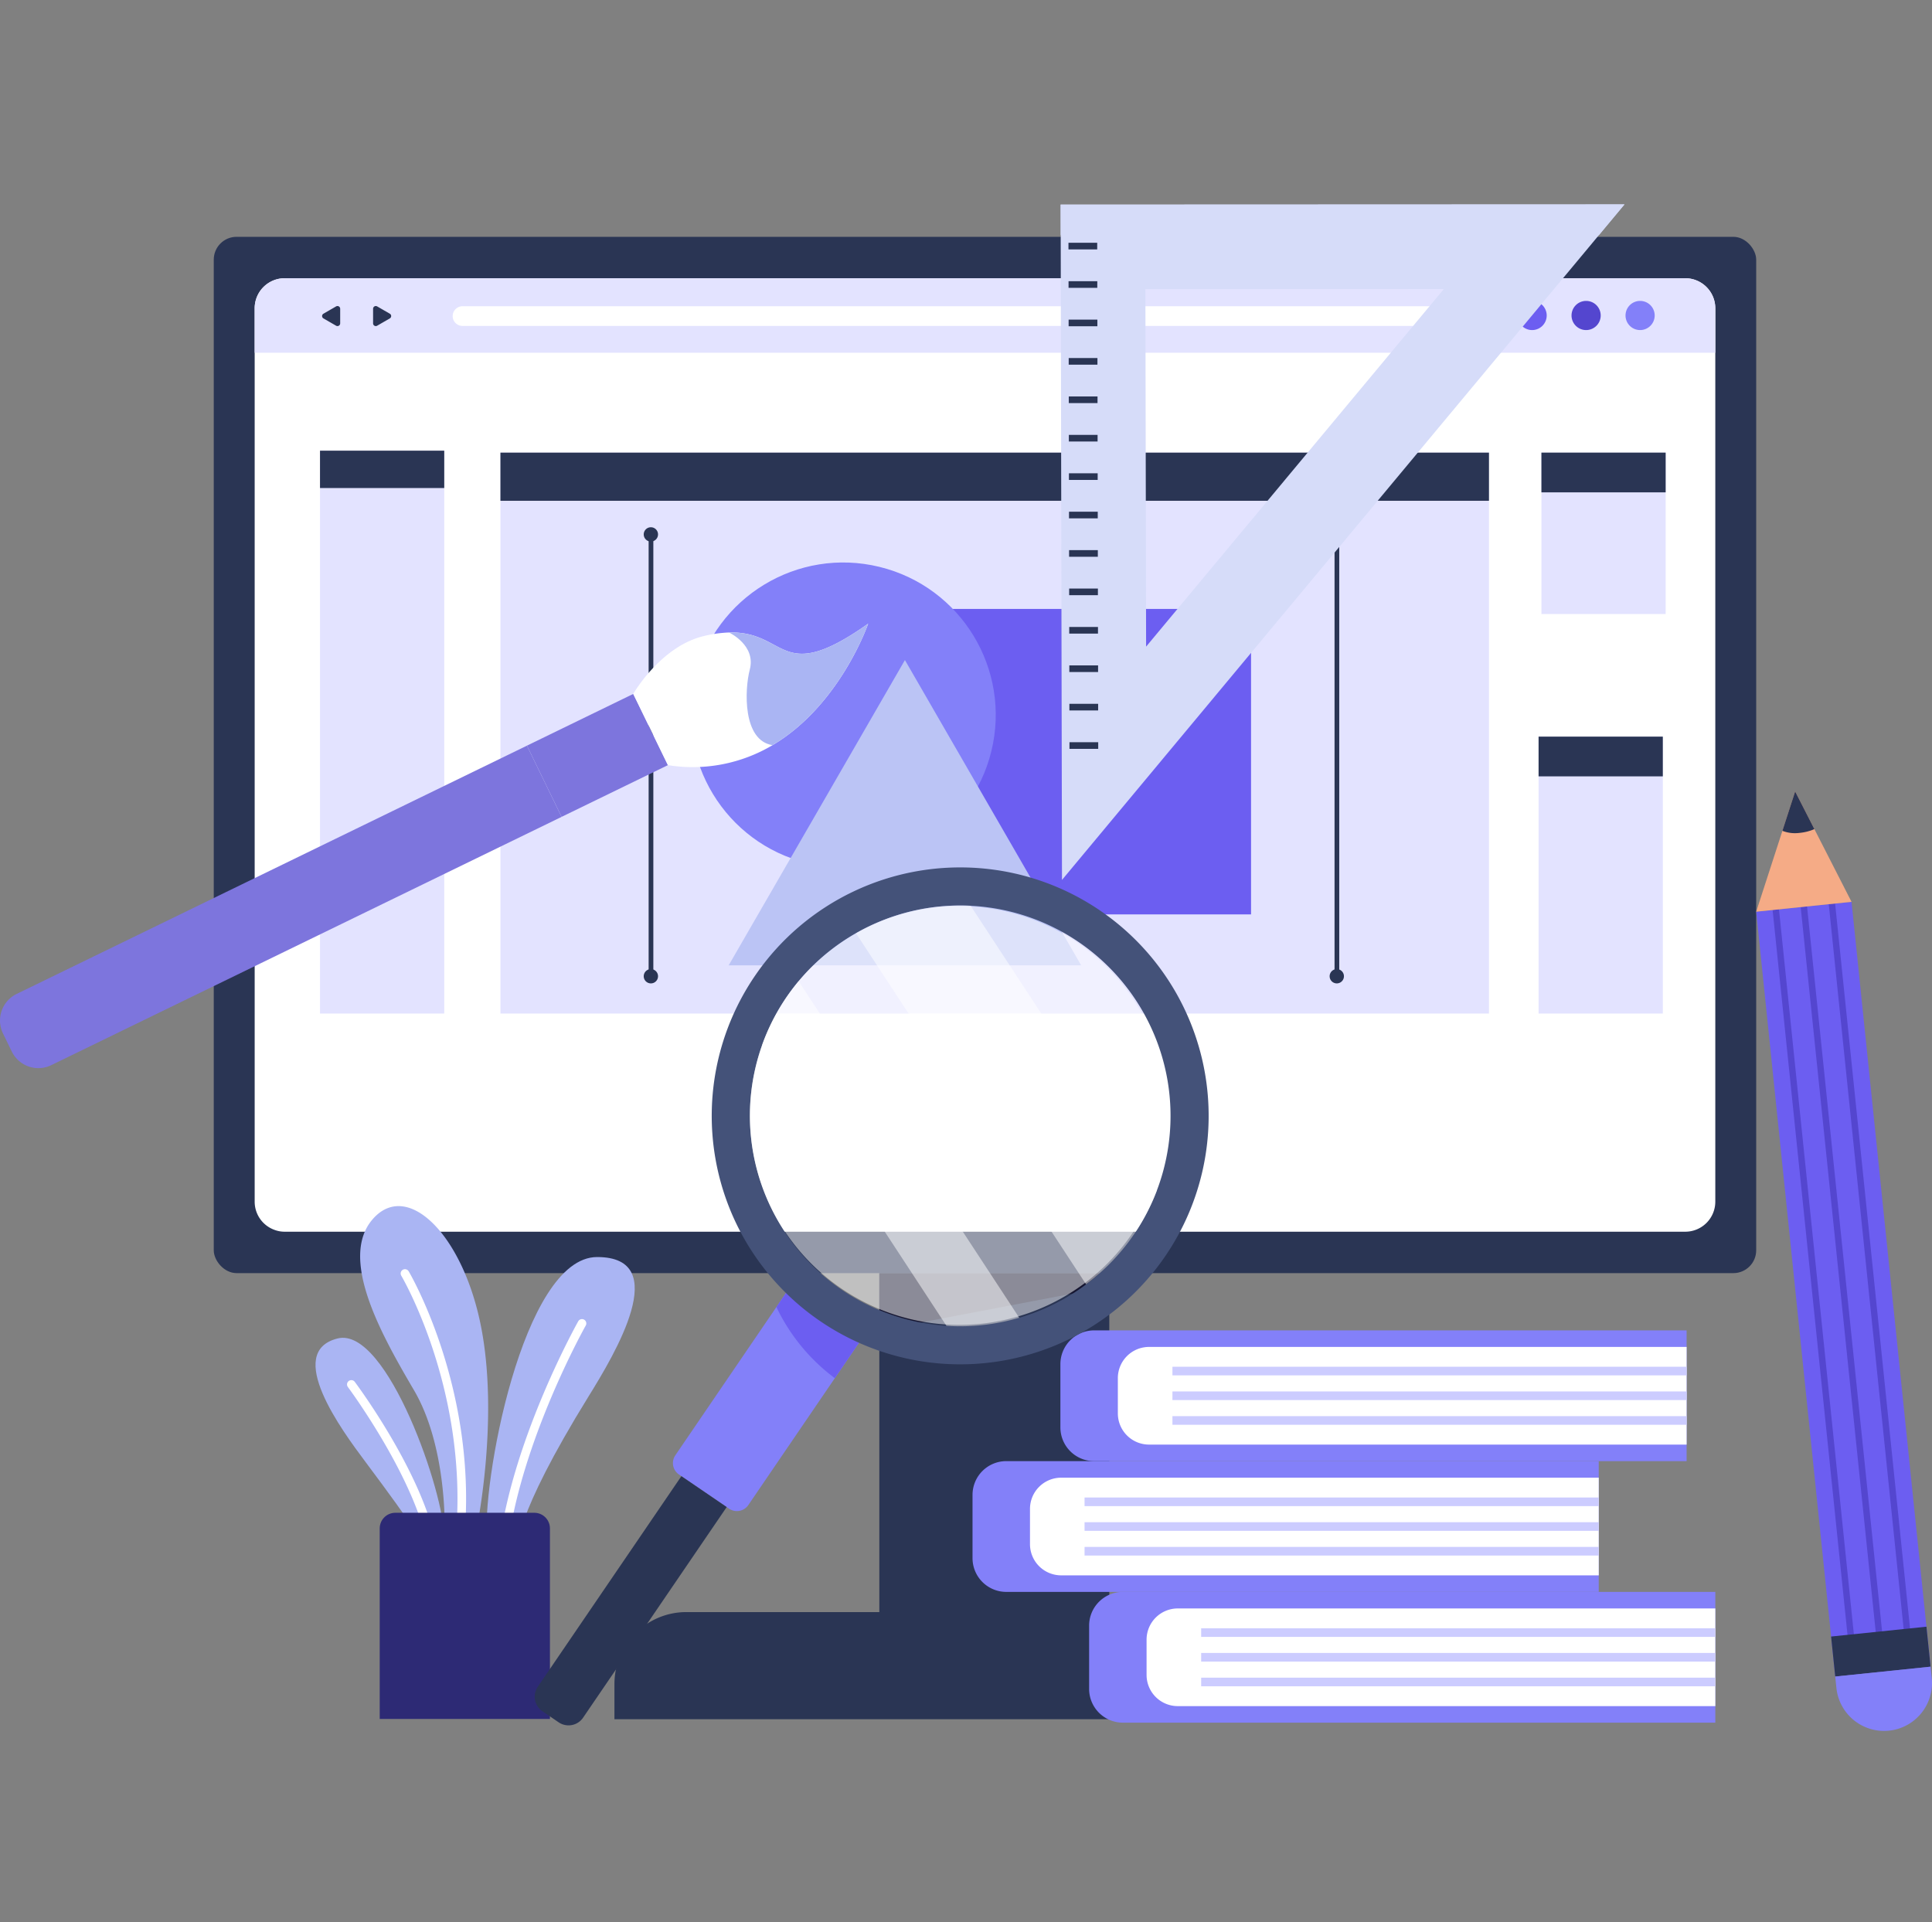 <svg xmlns="http://www.w3.org/2000/svg" width="503.562" height="501" viewBox="0 0 503.562 501">
  <rect x="0" y="0" width="503.562" height="501" fill="#808080" stroke="none"/>
  <g id="Groupe_3590" data-name="Groupe 3590" transform="translate(-4814.537 707)">
    <g id="Groupe_3589" data-name="Groupe 3589" transform="translate(3694.768 -948)">
      <g id="Groupe_3298" data-name="Groupe 3298" transform="translate(67.769 -2089.063)">
        <g id="Groupe_2580" data-name="Groupe 2580" transform="translate(1052 2330.416)">
          <g id="Groupe_2577" data-name="Groupe 2577" transform="translate(0 52.92)">
            <g id="Groupe_2469" data-name="Groupe 2469" transform="translate(55.714 8.451)">
              <rect id="Rectangle_299" data-name="Rectangle 299" width="59.941" height="114.786" transform="translate(173.476 270.099)" fill="#2a3554"/>
              <path id="Rectangle_300" data-name="Rectangle 300" d="M18.74,0H179.482a18.74,18.74,0,0,1,18.74,18.74v9.179a0,0,0,0,1,0,0H0a0,0,0,0,1,0,0V18.74A18.74,18.74,0,0,1,18.74,0Z" transform="translate(104.436 358.443)" fill="#2a3554"/>
              <path id="Tracé_3571" data-name="Tracé 3571" d="M835.335,633.237l-59.941,11.42V629.734h59.941Z" transform="translate(-601.918 -359.635)" fill="#161631"/>
              <g id="Groupe_2456" data-name="Groupe 2456" transform="translate(0 0)">
                <rect id="Rectangle_301" data-name="Rectangle 301" width="402.026" height="270.099" rx="5.951" fill="#2a3554"/>
                <path id="Tracé_3572" data-name="Tracé 3572" d="M1030.5,437.535V670.378a7.829,7.829,0,0,1-7.834,7.833H657.62a7.488,7.488,0,0,1-2.716-.5,7.8,7.8,0,0,1-5.106-7.337V437.535a7.828,7.828,0,0,1,7.822-7.834h365.043a7.838,7.838,0,0,1,7.834,7.834Z" transform="translate(-639.133 -418.907)" fill="#fff"/>
                <g id="Groupe_2455" data-name="Groupe 2455" transform="translate(10.662 10.794)">
                  <path id="Tracé_3573" data-name="Tracé 3573" d="M1030.5,437.531v11.592H649.8V437.531a7.828,7.828,0,0,1,7.83-7.83h365.043A7.829,7.829,0,0,1,1030.5,437.531Z" transform="translate(-649.796 -429.701)" fill="#e3e3ff"/>
                  <path id="Tracé_3574" data-name="Tracé 3574" d="M689.608,437.9h0a2.568,2.568,0,0,0,2.568,2.568H949.313a2.569,2.569,0,0,0,2.57-2.568h0a2.57,2.57,0,0,0-2.57-2.569H692.176A2.569,2.569,0,0,0,689.608,437.9Z" transform="translate(-637.999 -428.034)" fill="#fff"/>
                  <g id="Groupe_2453" data-name="Groupe 2453" transform="translate(17.576 7.249)">
                    <path id="Tracé_3575" data-name="Tracé 3575" d="M668.069,437.906v1.9a.71.71,0,0,1-1.064.614l-1.648-.953-1.647-.95a.709.709,0,0,1,0-1.229l1.647-.951,1.648-.952a.71.71,0,0,1,1.064.614Z" transform="translate(-663.354 -435.293)" fill="#2a3554"/>
                    <path id="Tracé_3576" data-name="Tracé 3576" d="M673.606,437.906v1.9a.709.709,0,0,0,1.063.614l1.649-.953,1.648-.95a.709.709,0,0,0,0-1.229l-1.648-.951-1.649-.952a.709.709,0,0,0-1.063.614Z" transform="translate(-660.317 -435.293)" fill="#2a3554"/>
                  </g>
                  <g id="Groupe_2454" data-name="Groupe 2454" transform="translate(329.154 5.907)">
                    <path id="Tracé_3577" data-name="Tracé 3577" d="M922.175,438.061a3.8,3.8,0,1,1-3.8-3.8A3.8,3.8,0,0,1,922.175,438.061Z" transform="translate(-900.495 -434.258)" fill="#5446cf"/>
                    <path id="Tracé_3578" data-name="Tracé 3578" d="M911.319,438.061a3.8,3.8,0,1,1-3.8-3.8A3.8,3.8,0,0,1,911.319,438.061Z" transform="translate(-903.712 -434.258)" fill="#6c5ef1"/>
                    <path id="Tracé_3579" data-name="Tracé 3579" d="M933.03,438.061a3.8,3.8,0,1,1-3.8-3.8A3.8,3.8,0,0,1,933.03,438.061Z" transform="translate(-897.278 -434.258)" fill="#8380f9"/>
                  </g>
                </g>
              </g>
              <g id="Groupe_2457" data-name="Groupe 2457" transform="translate(27.694 55.74)">
                <rect id="Rectangle_302" data-name="Rectangle 302" width="32.38" height="146.701" fill="#e3e3ff"/>
                <rect id="Rectangle_303" data-name="Rectangle 303" width="32.38" height="9.735" fill="#2a3554"/>
              </g>
              <g id="Groupe_2458" data-name="Groupe 2458" transform="translate(345.306 130.269)">
                <rect id="Rectangle_304" data-name="Rectangle 304" width="32.38" height="72.172" fill="#e3e3ff"/>
                <rect id="Rectangle_305" data-name="Rectangle 305" width="32.38" height="10.354" fill="#2a3554"/>
              </g>
              <g id="Groupe_2459" data-name="Groupe 2459" transform="translate(346.047 56.246)">
                <rect id="Rectangle_306" data-name="Rectangle 306" width="32.38" height="42.068" fill="#e3e3ff"/>
                <rect id="Rectangle_307" data-name="Rectangle 307" width="32.38" height="10.355" fill="#2a3554"/>
              </g>
              <g id="Groupe_2468" data-name="Groupe 2468" transform="translate(74.72 56.249)">
                <g id="Groupe_2463" data-name="Groupe 2463">
                  <g id="Groupe_2462" data-name="Groupe 2462">
                    <g id="Groupe_2461" data-name="Groupe 2461">
                      <rect id="Rectangle_308" data-name="Rectangle 308" width="257.653" height="146.193" fill="#e3e3ff"/>
                      <g id="Groupe_2460" data-name="Groupe 2460" transform="translate(41.345 20.351)">
                        <rect id="Rectangle_309" data-name="Rectangle 309" width="79.615" height="79.615" transform="translate(74.682 20.385)" fill="#6c5ef1"/>
                        <circle id="Ellipse_60" data-name="Ellipse 60" cx="39.731" cy="39.731" r="39.731" transform="translate(0 77.197) rotate(-76.285)" fill="#8380f9"/>
                        <path id="Tracé_3580" data-name="Tracé 3580" d="M791.038,586.044H745.1l22.971-39.786,22.971-39.787,22.971,39.787,22.971,39.786Z" transform="translate(-726.96 -472.759)" fill="#bbc4f5"/>
                      </g>
                      <rect id="Rectangle_310" data-name="Rectangle 310" width="257.653" height="12.551" fill="#2a3554"/>
                    </g>
                  </g>
                </g>
                <g id="Groupe_2465" data-name="Groupe 2465" transform="translate(37.349 19.448)">
                  <g id="Groupe_2464" data-name="Groupe 2464" transform="translate(1.278 0.97)">
                    <path id="Tracé_3581" data-name="Tracé 3581" d="M729.622,597.187a.613.613,0,0,1-.613-.614V481.13a.614.614,0,1,1,1.228,0V596.572A.614.614,0,0,1,729.622,597.187Z" transform="translate(-729.009 -480.516)" fill="#2a3554"/>
                  </g>
                  <path id="Tracé_3582" data-name="Tracé 3582" d="M731.75,481.632a1.863,1.863,0,1,1-1.864-1.864A1.864,1.864,0,0,1,731.75,481.632Z" transform="translate(-728.023 -479.768)" fill="#2a3554"/>
                  <path id="Tracé_3583" data-name="Tracé 3583" d="M731.75,570.47a1.863,1.863,0,1,1-1.864-1.864A1.863,1.863,0,0,1,731.75,570.47Z" transform="translate(-728.023 -453.444)" fill="#2a3554"/>
                </g>
                <g id="Groupe_2467" data-name="Groupe 2467" transform="translate(216.127 19.448)">
                  <g id="Groupe_2466" data-name="Groupe 2466" transform="translate(1.278 0.97)">
                    <path id="Tracé_3584" data-name="Tracé 3584" d="M867.535,597.187a.613.613,0,0,1-.613-.614V481.13a.614.614,0,1,1,1.227,0V596.572A.614.614,0,0,1,867.535,597.187Z" transform="translate(-866.922 -480.516)" fill="#2a3554"/>
                  </g>
                  <path id="Tracé_3585" data-name="Tracé 3585" d="M869.663,481.632a1.863,1.863,0,1,1-1.864-1.864A1.864,1.864,0,0,1,869.663,481.632Z" transform="translate(-865.936 -479.768)" fill="#2a3554"/>
                  <path id="Tracé_3586" data-name="Tracé 3586" d="M869.663,570.47a1.863,1.863,0,1,1-1.864-1.864A1.863,1.863,0,0,1,869.663,570.47Z" transform="translate(-865.936 -453.444)" fill="#2a3554"/>
                </g>
              </g>
            </g>
            <g id="Groupe_2473" data-name="Groupe 2473" transform="translate(0 109.278)">
              <g id="Groupe_2472" data-name="Groupe 2472" transform="translate(0 0)">
                <g id="Groupe_2471" data-name="Groupe 2471">
                  <g id="Groupe_2470" data-name="Groupe 2470">
                    <path id="Tracé_3587" data-name="Tracé 3587" d="M601.66,603.393l-2.288-4.7a7.706,7.706,0,0,1,3.557-10.3l133.008-64.711,9.03,18.562-133.007,64.71A7.705,7.705,0,0,1,601.66,603.393Z" transform="translate(-598.593 -491.887)" fill="#7d75dd"/>
                    <rect id="Rectangle_311" data-name="Rectangle 311" width="20.642" height="30.813" transform="translate(165.053 18.311) rotate(64.056)" fill="#7d75dd"/>
                    <path id="Tracé_3588" data-name="Tracé 3588" d="M762.226,530.819a40.7,40.7,0,0,1-27.276,5.206l-9.035-18.561s7.074-12.375,18.386-15.079a32.314,32.314,0,0,1,6.562-.933h.009c15.347-.445,13.059,14.137,36.277-2.3C787.149,499.154,779.869,520.368,762.226,530.819Z" transform="translate(-560.865 -499.154)" fill="#fff"/>
                    <path id="Tracé_3589" data-name="Tracé 3589" d="M756.522,530.819c-7.83-1.188-7.307-14.472-5.935-19.705,1.645-6.257-5.146-9.53-5.42-9.66,15.347-.445,13.059,14.137,36.277-2.3C781.444,499.154,774.164,520.368,756.522,530.819Z" transform="translate(-555.161 -499.154)" fill="#aab5f3"/>
                  </g>
                </g>
              </g>
            </g>
            <g id="Groupe_2480" data-name="Groupe 2480" transform="translate(457.74 153.016)">
              <g id="Groupe_2479" data-name="Groupe 2479" transform="translate(0)">
                <g id="Groupe_2478" data-name="Groupe 2478" transform="translate(0)">
                  <g id="Groupe_2475" data-name="Groupe 2475" transform="translate(0 28.762)">
                    <rect id="Rectangle_312" data-name="Rectangle 312" width="24.982" height="200.409" transform="translate(0 2.568) rotate(-5.9)" fill="#6c5ef1"/>
                    <g id="Groupe_2474" data-name="Groupe 2474" transform="translate(4.278 0.442)">
                      <rect id="Rectangle_313" data-name="Rectangle 313" width="1.665" height="200.409" transform="translate(0 1.683) rotate(-5.9)" fill="#5446cf"/>
                      <rect id="Rectangle_314" data-name="Rectangle 314" width="1.666" height="200.409" transform="matrix(0.995, -0.103, 0.103, 0.995, 7.318, 0.927)" fill="#5446cf"/>
                      <rect id="Rectangle_315" data-name="Rectangle 315" width="1.665" height="200.409" transform="translate(14.634 0.171) rotate(-5.9)" fill="#5446cf"/>
                    </g>
                  </g>
                  <g id="Groupe_2476" data-name="Groupe 2476" transform="translate(19.522 217.686)">
                    <rect id="Rectangle_316" data-name="Rectangle 316" width="24.982" height="10.48" transform="translate(0 2.567) rotate(-5.898)" fill="#2a3554"/>
                  </g>
                  <path id="Tracé_3590" data-name="Tracé 3590" d="M967.592,711.431l.306,2.966a12.492,12.492,0,0,0,13.71,11.142h0a12.491,12.491,0,0,0,11.141-13.708l-.307-2.967Z" transform="translate(-946.993 -480.753)" fill="#8380f9"/>
                  <g id="Groupe_2477" data-name="Groupe 2477" transform="translate(0)">
                    <path id="Tracé_3591" data-name="Tracé 3591" d="M976.551,561.657l-24.85,2.568,5.656-17.447,1.176-3.629,3.325-10.254,5.012,9.811,1.951,3.821Z" transform="translate(-951.701 -532.895)" fill="#f5ab86"/>
                    <path id="Tracé_3592" data-name="Tracé 3592" d="M965.309,542.706a12.968,12.968,0,0,1-3.9.984,9.005,9.005,0,0,1-4.44-.541l3.325-10.254Z" transform="translate(-950.14 -532.895)" fill="#2a3554"/>
                  </g>
                </g>
              </g>
            </g>
            <g id="Groupe_2485" data-name="Groupe 2485" transform="translate(276.449 0)">
              <g id="Groupe_2484" data-name="Groupe 2484" transform="translate(0)">
                <g id="Groupe_2483" data-name="Groupe 2483">
                  <g id="Groupe_2482" data-name="Groupe 2482" transform="translate(0)">
                    <path id="Tracé_3593" data-name="Tracé 3593" d="M958.813,414.855l-146.962.057.351,176.014,139.99-168.121ZM833.94,436.961l77.777-.03-77.591,93.184Z" transform="translate(-811.851 -414.855)" fill="#d6dcf9"/>
                    <g id="Groupe_2481" data-name="Groupe 2481" transform="translate(2.036 10.003)">
                      <path id="Tracé_3594" data-name="Tracé 3594" d="M813.626,524.721l0-1.73,7.492,0,0,1.73Z" transform="translate(-813.362 -392.817)" fill="#2a3554"/>
                      <path id="Tracé_3595" data-name="Tracé 3595" d="M813.611,517l0-1.73,7.493,0,0,1.73Z" transform="translate(-813.367 -395.106)" fill="#2a3554"/>
                      <path id="Tracé_3596" data-name="Tracé 3596" d="M813.6,509.273l0-1.73,7.493,0,0,1.73Z" transform="translate(-813.372 -397.395)" fill="#2a3554"/>
                      <path id="Tracé_3597" data-name="Tracé 3597" d="M813.579,501.548l0-1.73,7.492,0,0,1.73Z" transform="translate(-813.376 -399.683)" fill="#2a3554"/>
                      <path id="Tracé_3598" data-name="Tracé 3598" d="M813.564,493.824l0-1.73,7.492,0,0,1.73Z" transform="translate(-813.381 -401.972)" fill="#2a3554"/>
                      <path id="Tracé_3599" data-name="Tracé 3599" d="M813.549,486.1l0-1.73,7.492,0,0,1.73Z" transform="translate(-813.385 -404.261)" fill="#2a3554"/>
                      <path id="Tracé_3600" data-name="Tracé 3600" d="M813.533,478.375l0-1.73,7.492,0,0,1.73Z" transform="translate(-813.39 -406.55)" fill="#2a3554"/>
                      <path id="Tracé_3601" data-name="Tracé 3601" d="M813.518,470.65l0-1.73,7.492,0,0,1.73Z" transform="translate(-813.394 -408.839)" fill="#2a3554"/>
                      <path id="Tracé_3602" data-name="Tracé 3602" d="M813.5,462.926l0-1.73,7.492,0,0,1.73Z" transform="translate(-813.399 -411.127)" fill="#2a3554"/>
                      <path id="Tracé_3603" data-name="Tracé 3603" d="M813.487,455.2l0-1.73,7.492,0,0,1.73Z" transform="translate(-813.403 -413.416)" fill="#2a3554"/>
                      <path id="Tracé_3604" data-name="Tracé 3604" d="M813.471,447.477l0-1.73,7.492,0,0,1.73Z" transform="translate(-813.408 -415.705)" fill="#2a3554"/>
                      <path id="Tracé_3605" data-name="Tracé 3605" d="M813.457,439.753l0-1.73,7.493,0,0,1.73Z" transform="translate(-813.413 -417.994)" fill="#2a3554"/>
                      <path id="Tracé_3606" data-name="Tracé 3606" d="M813.441,432.029l0-1.73,7.492,0,0,1.73Z" transform="translate(-813.417 -420.283)" fill="#2a3554"/>
                      <path id="Tracé_3607" data-name="Tracé 3607" d="M813.425,424.3l0-1.73,7.492,0,0,1.73Z" transform="translate(-813.422 -422.572)" fill="#2a3554"/>
                    </g>
                  </g>
                  <path id="Tracé_3608" data-name="Tracé 3608" d="M958.813,414.855l-146.962.057.016,7.948,140.325-.055Z" transform="translate(-811.851 -414.855)" fill="#d6dcf9"/>
                </g>
              </g>
            </g>
            <g id="Groupe_2489" data-name="Groupe 2489" transform="translate(253.485 293.473)">
              <g id="Groupe_2486" data-name="Groupe 2486" transform="translate(22.899)">
                <path id="Tracé_3609" data-name="Tracé 3609" d="M975.02,641.246v34.081H820.6a8.8,8.8,0,0,1-8.8-8.8V650.043a8.8,8.8,0,0,1,8.8-8.8Z" transform="translate(-811.801 -641.246)" fill="#8380f9"/>
                <path id="Tracé_3610" data-name="Tracé 3610" d="M971.6,644.573v25.454H831.483a8.129,8.129,0,0,1-8.13-8.131v-9.179a8.131,8.131,0,0,1,8.13-8.145Z" transform="translate(-808.378 -640.26)" fill="#fff"/>
                <rect id="Rectangle_317" data-name="Rectangle 317" width="134.018" height="2.246" transform="translate(29.2 9.478)" fill="#ccf"/>
                <rect id="Rectangle_318" data-name="Rectangle 318" width="134.018" height="2.247" transform="translate(29.2 15.917)" fill="#ccf"/>
                <rect id="Rectangle_319" data-name="Rectangle 319" width="134.018" height="2.246" transform="translate(29.2 22.356)" fill="#ccf"/>
              </g>
              <g id="Groupe_2487" data-name="Groupe 2487" transform="translate(0 34.081)">
                <path id="Tracé_3611" data-name="Tracé 3611" d="M957.353,667.537v34.08H802.933a8.8,8.8,0,0,1-8.8-8.8V676.332a8.8,8.8,0,0,1,8.8-8.8Z" transform="translate(-794.136 -667.537)" fill="#8380f9"/>
                <path id="Tracé_3612" data-name="Tracé 3612" d="M953.931,670.863v25.456H813.817a8.129,8.129,0,0,1-8.13-8.132v-9.178a8.132,8.132,0,0,1,8.13-8.146Z" transform="translate(-790.713 -666.552)" fill="#fff"/>
                <rect id="Rectangle_320" data-name="Rectangle 320" width="134.018" height="2.246" transform="translate(29.199 9.477)" fill="#ccf"/>
                <rect id="Rectangle_321" data-name="Rectangle 321" width="134.018" height="2.246" transform="translate(29.199 15.916)" fill="#ccf"/>
                <rect id="Rectangle_322" data-name="Rectangle 322" width="134.018" height="2.246" transform="translate(29.199 22.356)" fill="#ccf"/>
              </g>
              <g id="Groupe_2488" data-name="Groupe 2488" transform="translate(30.387 68.161)">
                <path id="Tracé_3613" data-name="Tracé 3613" d="M980.794,693.827v34.081H826.375a8.8,8.8,0,0,1-8.8-8.8V702.624a8.8,8.8,0,0,1,8.8-8.8Z" transform="translate(-817.577 -693.827)" fill="#8380f9"/>
                <path id="Tracé_3614" data-name="Tracé 3614" d="M977.371,697.154V722.61H837.259a8.129,8.129,0,0,1-8.13-8.131V705.3a8.132,8.132,0,0,1,8.13-8.146Z" transform="translate(-814.154 -692.841)" fill="#fff"/>
                <rect id="Rectangle_323" data-name="Rectangle 323" width="134.018" height="2.246" transform="translate(29.2 9.479)" fill="#ccf"/>
                <rect id="Rectangle_324" data-name="Rectangle 324" width="134.018" height="2.246" transform="translate(29.2 15.917)" fill="#ccf"/>
                <rect id="Rectangle_325" data-name="Rectangle 325" width="134.018" height="2.247" transform="translate(29.2 22.356)" fill="#ccf"/>
              </g>
            </g>
            <g id="Groupe_2500" data-name="Groupe 2500" transform="translate(82.234 261.085)">
              <g id="Groupe_2491" data-name="Groupe 2491" transform="translate(11.63)">
                <path id="Tracé_3615" data-name="Tracé 3615" d="M701.5,699.645a5.264,5.264,0,0,1-3.173,1.175,8.021,8.021,0,0,1-2.236-.149,12.392,12.392,0,0,1-3.069-1.025s.494-20.966-7.983-35.407-19.7-34.388-10.723-44.618,23.443,3.989,28.18,27.932S701.5,699.645,701.5,699.645Z" transform="translate(-671.002 -616.261)" fill="#aab5f3"/>
              </g>
              <g id="Groupe_2492" data-name="Groupe 2492" transform="translate(22.208 16.454)">
                <path id="Tracé_3616" data-name="Tracé 3616" d="M695.9,697.059a8.021,8.021,0,0,1-2.236-.149c2.724-37.218-14.173-65.965-14.344-66.257a1.121,1.121,0,1,1,1.923-1.152C681.427,629.792,698.681,659.108,695.9,697.059Z" transform="translate(-679.162 -628.954)" fill="#fff"/>
              </g>
              <g id="Groupe_2494" data-name="Groupe 2494" transform="translate(44.574 13.273)">
                <path id="Tracé_3617" data-name="Tracé 3617" d="M723.042,662.775c-19.836,32.07-18.466,39.484-18.466,39.484l-2.6-.463-2.214-.39-3.158-.56c-1.758-14.224,9.166-74.346,28.642-74.346C745.071,626.5,729.8,651.859,723.042,662.775Z" transform="translate(-696.415 -626.5)" fill="#aab5f3"/>
              </g>
              <g id="Groupe_2495" data-name="Groupe 2495" transform="translate(47.916 29.423)">
                <path id="Tracé_3618" data-name="Tracé 3618" d="M721.529,640.632c-.187.315-16.8,29.945-20.322,57.473l-2.214-.39c3.621-27.969,20.4-57.869,20.577-58.19a1.126,1.126,0,0,1,1.96,1.107Z" transform="translate(-698.993 -638.958)" fill="#fff"/>
              </g>
              <g id="Groupe_2497" data-name="Groupe 2497" transform="translate(0 34.322)">
                <path id="Tracé_3619" data-name="Tracé 3619" d="M695.5,694.643l-2.283.613-2.184.591-1.309.353c.082-.285-.914-2.739-14.867-21.385-5.762-7.707-21.131-28.433-7.042-31.913C680.733,639.714,695.87,683.905,695.5,694.643Z" transform="translate(-662.03 -642.737)" fill="#aab5f3"/>
              </g>
              <g id="Groupe_2498" data-name="Groupe 2498" transform="translate(8.242 45.384)">
                <path id="Tracé_3620" data-name="Tracé 3620" d="M691.33,692.727l-2.184.591c-4.025-17.966-20.36-40.016-20.539-40.256a1.122,1.122,0,1,1,1.8-1.338C671.129,652.7,687.186,674.351,691.33,692.727Z" transform="translate(-668.388 -651.271)" fill="#fff"/>
              </g>
              <path id="Rectangle_326" data-name="Rectangle 326" d="M4.072,0h36.22a4.072,4.072,0,0,1,4.072,4.072V53.74a0,0,0,0,1,0,0H0a0,0,0,0,1,0,0V4.072A4.072,4.072,0,0,1,4.072,0Z" transform="translate(16.738 79.929)" fill="#2d2a75"/>
            </g>
            <g id="Groupe_2502" data-name="Groupe 2502" transform="translate(137.583 172.801)">
              <path id="Tracé_3621" data-name="Tracé 3621" d="M735.476,682.06l13.051,8.9a3.617,3.617,0,0,0,5.023-.953l22.54-33.06,9.322-13.671L766.388,630.3l-5.522,8.1-26.34,38.635A3.612,3.612,0,0,0,735.476,682.06Z" transform="translate(-696.083 -523.816)" fill="#8380f9"/>
              <path id="Tracé_3622" data-name="Tracé 3622" d="M754.7,638.4a49.861,49.861,0,0,0,15.225,18.545l9.322-13.671L760.223,630.3Z" transform="translate(-689.918 -523.816)" fill="#6c5ef1"/>
              <path id="Rectangle_327" data-name="Rectangle 327" d="M4.585,0H9.709a4.585,4.585,0,0,1,4.585,4.585V71.029a0,0,0,0,1,0,0H0a0,0,0,0,1,0,0V4.585A4.585,4.585,0,0,1,4.585,0Z" transform="translate(11.81 225.405) rotate(-145.711)" fill="#2a3554"/>
              <g id="Groupe_2501" data-name="Groupe 2501" transform="translate(47.916 0)">
                <path id="Tracé_3623" data-name="Tracé 3623" d="M753.135,576.173A64.759,64.759,0,1,0,843.209,559.6,64.76,64.76,0,0,0,753.135,576.173Zm8.177,5.636a54.828,54.828,0,1,1,14.028,76.258A54.89,54.89,0,0,1,761.312,581.809Z" transform="translate(-741.69 -548.157)" fill="#445279"/>
                <path id="Tracé_3624" data-name="Tracé 3624" d="M750.508,599.482a54.572,54.572,0,1,0,2.079-7.379A54.89,54.89,0,0,0,750.508,599.482Z" transform="translate(-739.42 -545.887)" fill="#fff" opacity="0.5"/>
                <path id="Tracé_3625" data-name="Tracé 3625" d="M770.7,563.056l59.969,91.492a54.628,54.628,0,0,0,18.495-24.54l-48.581-74.122A54.624,54.624,0,0,0,770.7,563.056Z" transform="translate(-733.094 -545.887)" fill="#fff" opacity="0.5"/>
                <path id="Tracé_3626" data-name="Tracé 3626" d="M751.848,587.594l48.019,73.267a54.436,54.436,0,0,0,18.973-2.1l-57.5-87.724A54.389,54.389,0,0,0,751.848,587.594Z" transform="translate(-738.68 -541.378)" fill="#fff" opacity="0.5"/>
              </g>
            </g>
          </g>
          <g id="Groupe_2578" data-name="Groupe 2578" transform="translate(0.214 0)">
            <rect id="Rectangle_329" data-name="Rectangle 329" width="501" height="501" transform="translate(0.017 -0.353)" fill="none"/>
          </g>
        </g>
      </g>
    </g>
  </g>
</svg>
